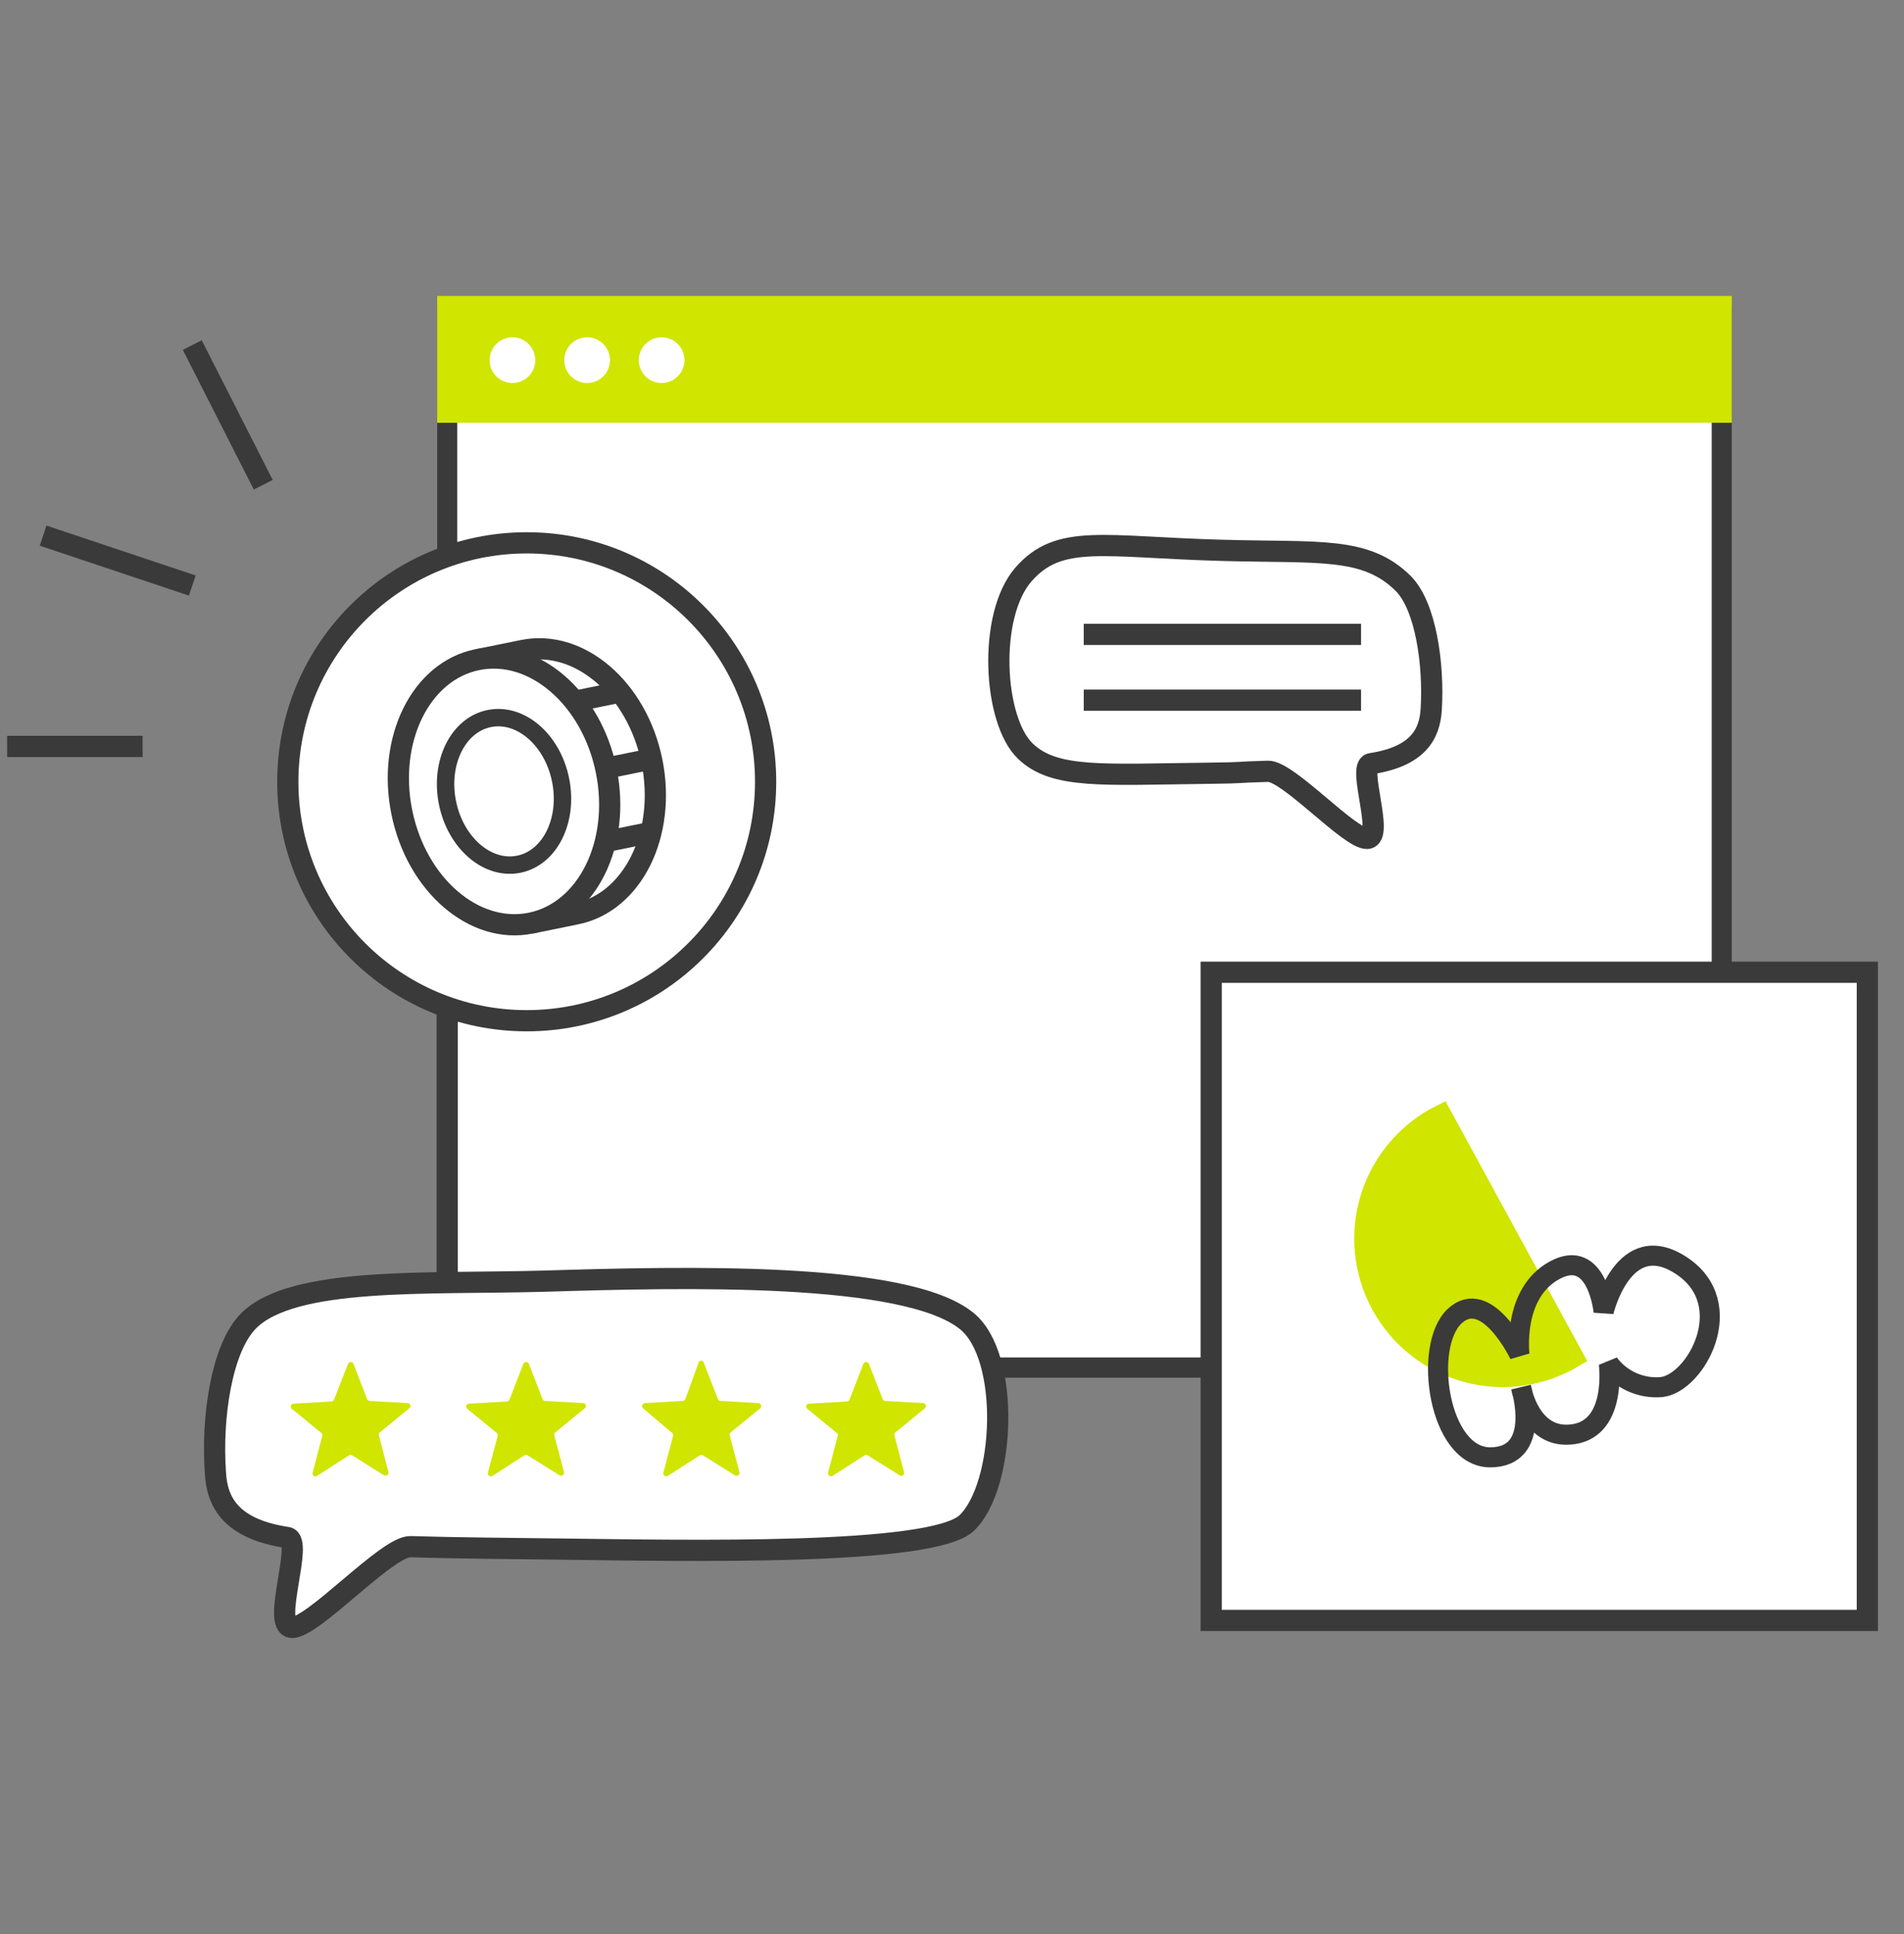 <svg width="64" height="65" viewBox="0 0 64 65" fill="none" xmlns="http://www.w3.org/2000/svg">
<rect x="0" y="0" width="64" height="65" fill="#808080" stroke="none"/>
<rect x="14.963" y="10.283" width="42.992" height="35.336" fill="white"/>
<path d="M15.033 18.704V10.32" stroke="#3A3A3A" stroke-width="0.674" stroke-miterlimit="10"/>
<path d="M15.033 43.108V34.06" stroke="#3A3A3A" stroke-width="0.713" stroke-miterlimit="10"/>
<path d="M40.712 45.965H34.359H33.346" stroke="#3A3A3A" stroke-width="0.674" stroke-miterlimit="10"/>
<path d="M57.873 10.32V32.713" stroke="#3A3A3A" stroke-width="0.674" stroke-miterlimit="10"/>
<path d="M57.874 10.283H15.033V13.872H57.874V10.283Z" fill="#D0E500" stroke="#D0E500" stroke-width="0.674" stroke-miterlimit="10"/>
<path d="M17.225 12.873C17.649 12.873 17.993 12.529 17.993 12.105C17.993 11.681 17.649 11.337 17.225 11.337C16.801 11.337 16.457 11.681 16.457 12.105C16.457 12.529 16.801 12.873 17.225 12.873Z" fill="white"/>
<path d="M19.735 12.873C20.159 12.873 20.503 12.529 20.503 12.105C20.503 11.681 20.159 11.337 19.735 11.337C19.311 11.337 18.967 11.681 18.967 12.105C18.967 12.529 19.311 12.873 19.735 12.873Z" fill="white"/>
<path d="M22.239 12.873C22.663 12.873 23.007 12.529 23.007 12.105C23.007 11.681 22.663 11.337 22.239 11.337C21.815 11.337 21.471 11.681 21.471 12.105C21.471 12.529 21.815 12.873 22.239 12.873Z" fill="white"/>
<path d="M17.705 34.305C22.14 34.305 25.735 30.71 25.735 26.274C25.735 21.839 22.14 18.244 17.705 18.244C13.269 18.244 9.674 21.839 9.674 26.274C9.674 30.71 13.269 34.305 17.705 34.305Z" fill="white" stroke="#3A3A3A" stroke-width="0.713" stroke-miterlimit="10"/>
<path d="M16.043 22.172L17.578 21.86C19.478 21.476 21.417 23.146 21.913 25.584C22.408 28.022 21.274 30.328 19.369 30.715L17.839 31.027" fill="white"/>
<path d="M16.043 22.172L17.578 21.86C19.478 21.476 21.417 23.146 21.913 25.584C22.408 28.022 21.274 30.328 19.369 30.715L17.839 31.027" stroke="#3A3A3A" stroke-width="0.713" stroke-miterlimit="10"/>
<path d="M17.84 31.025C19.738 30.64 20.875 28.345 20.378 25.9C19.882 23.455 17.942 21.785 16.044 22.17C14.146 22.555 13.01 24.849 13.506 27.295C14.002 29.74 15.943 31.41 17.84 31.025Z" fill="white" stroke="#3A3A3A" stroke-width="0.713" stroke-miterlimit="10"/>
<path d="M17.439 29.045C18.489 28.832 19.117 27.564 18.843 26.212C18.569 24.859 17.495 23.936 16.446 24.149C15.396 24.362 14.767 25.631 15.042 26.983C15.316 28.335 16.389 29.258 17.439 29.045Z" fill="white" stroke="#3A3A3A" stroke-width="0.585" stroke-miterlimit="10"/>
<path d="M19.309 23.571L20.844 23.258" stroke="#3A3A3A" stroke-width="0.713" stroke-miterlimit="10"/>
<path d="M20.354 25.822L21.863 25.516" stroke="#3A3A3A" stroke-width="0.713" stroke-miterlimit="10"/>
<path d="M20.32 28.291L21.804 27.991" stroke="#3A3A3A" stroke-width="0.713" stroke-miterlimit="10"/>
<path d="M9.655 51.673C10.226 51.762 9.109 54.642 9.803 54.694C10.497 54.745 13.01 51.959 13.797 51.981C15.37 52.029 17.096 52.04 18.832 52.062C23.082 52.114 31.328 52.292 32.493 51.187C33.788 49.958 33.977 45.594 32.493 44.395C30.448 42.733 23.033 42.911 18.253 43.059C14.335 43.167 9.844 42.896 8.352 44.395C7.436 45.319 7.113 47.676 7.239 49.465C7.284 50.515 7.792 51.391 9.655 51.673Z" fill="white" stroke="#3A3A3A" stroke-width="0.713" stroke-miterlimit="10"/>
<path d="M11.878 45.828L12.338 47.019C12.345 47.037 12.356 47.052 12.372 47.063C12.387 47.075 12.405 47.081 12.424 47.082L13.697 47.156C13.717 47.156 13.737 47.162 13.754 47.174C13.771 47.185 13.784 47.202 13.79 47.222C13.797 47.241 13.797 47.262 13.791 47.282C13.785 47.302 13.773 47.319 13.756 47.331L12.769 48.14C12.753 48.151 12.742 48.166 12.736 48.184C12.73 48.203 12.73 48.222 12.735 48.24L13.058 49.476C13.062 49.495 13.061 49.515 13.054 49.533C13.047 49.551 13.035 49.567 13.019 49.578C13.003 49.589 12.985 49.596 12.965 49.597C12.946 49.598 12.927 49.593 12.91 49.584L11.837 48.912C11.821 48.903 11.802 48.898 11.784 48.898C11.765 48.898 11.746 48.903 11.73 48.912L10.657 49.602C10.641 49.614 10.621 49.62 10.601 49.62C10.58 49.62 10.56 49.614 10.544 49.602C10.528 49.59 10.515 49.573 10.509 49.554C10.503 49.535 10.503 49.514 10.509 49.494L10.832 48.259C10.837 48.24 10.837 48.221 10.831 48.203C10.825 48.185 10.813 48.17 10.798 48.158L9.811 47.349C9.795 47.337 9.783 47.321 9.776 47.301C9.77 47.282 9.77 47.261 9.776 47.242C9.782 47.223 9.794 47.206 9.811 47.194C9.827 47.182 9.847 47.175 9.867 47.175L11.143 47.101C11.162 47.099 11.18 47.093 11.195 47.081C11.21 47.07 11.222 47.055 11.229 47.038L11.693 45.846C11.698 45.827 11.709 45.81 11.725 45.797C11.74 45.784 11.759 45.776 11.779 45.774C11.799 45.772 11.819 45.776 11.837 45.786C11.855 45.795 11.869 45.81 11.878 45.828Z" fill="#D0E500"/>
<path d="M17.775 45.828L18.235 47.019C18.242 47.037 18.254 47.053 18.27 47.064C18.286 47.075 18.305 47.081 18.324 47.082L19.597 47.156C19.617 47.156 19.638 47.162 19.654 47.174C19.671 47.185 19.684 47.202 19.691 47.222C19.697 47.241 19.698 47.262 19.691 47.282C19.685 47.302 19.673 47.319 19.656 47.331L18.665 48.14C18.651 48.152 18.64 48.167 18.634 48.185C18.628 48.203 18.628 48.222 18.632 48.24L18.959 49.476C18.963 49.495 18.961 49.515 18.954 49.533C18.947 49.551 18.935 49.567 18.919 49.578C18.904 49.589 18.885 49.596 18.866 49.597C18.846 49.598 18.827 49.593 18.81 49.584L17.734 48.912C17.717 48.903 17.699 48.898 17.68 48.898C17.661 48.898 17.643 48.903 17.626 48.912L16.554 49.602C16.537 49.613 16.517 49.619 16.497 49.618C16.477 49.618 16.457 49.611 16.441 49.6C16.425 49.588 16.412 49.572 16.405 49.553C16.398 49.534 16.397 49.514 16.401 49.494L16.728 48.259C16.733 48.24 16.733 48.221 16.727 48.203C16.721 48.185 16.71 48.17 16.695 48.158L15.708 47.349C15.691 47.337 15.679 47.321 15.673 47.301C15.666 47.282 15.666 47.261 15.672 47.242C15.679 47.223 15.691 47.206 15.707 47.194C15.723 47.182 15.743 47.175 15.763 47.175L17.04 47.101C17.059 47.099 17.076 47.093 17.092 47.081C17.107 47.07 17.118 47.055 17.125 47.038L17.589 45.846C17.595 45.827 17.606 45.81 17.621 45.797C17.637 45.784 17.655 45.776 17.675 45.774C17.696 45.772 17.716 45.776 17.733 45.786C17.751 45.795 17.765 45.81 17.775 45.828Z" fill="#D0E500"/>
<path d="M23.668 45.828L24.131 47.019C24.139 47.037 24.151 47.053 24.166 47.064C24.182 47.075 24.201 47.081 24.22 47.082L25.493 47.156C25.513 47.158 25.532 47.165 25.547 47.177C25.563 47.189 25.574 47.205 25.581 47.224C25.587 47.243 25.588 47.263 25.583 47.282C25.578 47.301 25.567 47.318 25.553 47.331L24.562 48.14C24.547 48.152 24.537 48.167 24.531 48.185C24.525 48.203 24.524 48.222 24.528 48.24L24.855 49.476C24.86 49.495 24.858 49.516 24.852 49.535C24.845 49.553 24.832 49.57 24.816 49.581C24.799 49.593 24.78 49.599 24.759 49.6C24.739 49.6 24.72 49.594 24.703 49.583L23.63 48.912C23.614 48.903 23.595 48.898 23.576 48.898C23.558 48.898 23.539 48.903 23.523 48.912L22.45 49.602C22.433 49.613 22.414 49.619 22.394 49.618C22.373 49.618 22.354 49.611 22.338 49.6C22.321 49.588 22.309 49.572 22.302 49.553C22.294 49.534 22.293 49.514 22.298 49.494L22.625 48.259C22.629 48.24 22.628 48.221 22.622 48.204C22.616 48.186 22.606 48.17 22.591 48.158L21.615 47.331C21.601 47.318 21.59 47.301 21.585 47.282C21.58 47.263 21.581 47.243 21.587 47.224C21.594 47.205 21.605 47.189 21.621 47.177C21.636 47.165 21.655 47.158 21.675 47.156L22.948 47.082C22.967 47.081 22.986 47.075 23.001 47.064C23.017 47.053 23.029 47.037 23.037 47.019L23.471 45.828C23.471 45.802 23.481 45.777 23.5 45.758C23.518 45.74 23.543 45.73 23.569 45.73C23.595 45.73 23.62 45.74 23.639 45.758C23.657 45.777 23.668 45.802 23.668 45.828Z" fill="#D0E500"/>
<path d="M29.204 45.828L29.668 47.019C29.675 47.037 29.687 47.052 29.702 47.063C29.717 47.074 29.735 47.081 29.754 47.082L31.03 47.156C31.05 47.157 31.07 47.163 31.086 47.175C31.103 47.187 31.115 47.204 31.121 47.224C31.127 47.243 31.127 47.264 31.121 47.283C31.114 47.302 31.102 47.319 31.086 47.331L30.099 48.14C30.084 48.151 30.072 48.167 30.066 48.185C30.06 48.203 30.06 48.222 30.065 48.24L30.388 49.476C30.394 49.495 30.394 49.516 30.388 49.535C30.382 49.555 30.369 49.572 30.353 49.583C30.337 49.595 30.317 49.602 30.296 49.602C30.276 49.602 30.256 49.595 30.24 49.584L29.167 48.912C29.151 48.903 29.132 48.898 29.113 48.898C29.095 48.898 29.076 48.903 29.06 48.912L27.983 49.602C27.967 49.612 27.947 49.617 27.928 49.615C27.909 49.615 27.89 49.608 27.874 49.597C27.858 49.585 27.846 49.569 27.839 49.551C27.832 49.533 27.831 49.513 27.835 49.494L28.158 48.259C28.164 48.24 28.164 48.221 28.158 48.203C28.152 48.185 28.14 48.169 28.124 48.158L27.137 47.349C27.121 47.337 27.109 47.321 27.102 47.301C27.096 47.282 27.096 47.261 27.102 47.242C27.108 47.223 27.12 47.206 27.137 47.194C27.153 47.182 27.173 47.175 27.193 47.175L28.47 47.101C28.488 47.1 28.506 47.093 28.522 47.082C28.537 47.071 28.548 47.055 28.555 47.038L29.019 45.846C29.024 45.827 29.035 45.81 29.051 45.797C29.066 45.784 29.085 45.776 29.105 45.774C29.125 45.772 29.145 45.776 29.163 45.786C29.181 45.795 29.195 45.81 29.204 45.828Z" fill="#D0E500"/>
<path d="M46.083 25.666C45.608 25.736 46.54 28.137 45.961 28.178C45.382 28.219 43.293 25.899 42.621 25.922C41.311 25.959 42.038 25.97 40.591 25.988C37.05 26.029 35.44 26.181 34.468 25.246C33.388 24.222 33.195 20.693 34.401 19.308C35.607 17.924 37.091 18.388 41.081 18.496C44.346 18.588 45.905 18.358 47.167 19.609C47.931 20.377 48.199 22.34 48.109 23.832C48.061 24.697 47.638 25.428 46.083 25.666Z" fill="white" stroke="#3A3A3A" stroke-width="0.713" stroke-miterlimit="10"/>
<path d="M62.768 54.46H40.713V32.676H57.873H62.768V54.46Z" fill="white" stroke="#3A3A3A" stroke-width="0.713" stroke-miterlimit="10"/>
<path d="M52.901 45.62C52.363 45.942 51.766 46.152 51.145 46.237C50.524 46.323 49.892 46.282 49.288 46.117C48.683 45.952 48.118 45.667 47.626 45.278C47.134 44.889 46.726 44.406 46.426 43.855C46.126 43.305 45.94 42.7 45.879 42.076C45.819 41.452 45.885 40.822 46.074 40.225C46.263 39.627 46.57 39.074 46.978 38.598C47.386 38.122 47.886 37.733 48.448 37.456L52.901 45.62Z" fill="#D0E500" stroke="#D0E500" stroke-width="0.674" stroke-miterlimit="10"/>
<path d="M51.131 46.641C51.131 46.641 51.851 48.968 50.099 48.979C48.347 48.99 47.817 45.234 48.897 44.232C49.977 43.23 51.075 45.531 51.075 45.531C51.075 45.531 50.815 43.475 52.255 42.692C53.695 41.909 53.903 44.087 53.903 44.087C53.903 44.087 54.567 41.248 56.519 42.536C58.471 43.824 57.005 46.496 55.844 46.618C55.506 46.647 55.167 46.589 54.858 46.45C54.549 46.311 54.28 46.096 54.077 45.824C54.077 45.824 54.37 47.973 52.901 48.199C51.431 48.426 51.131 46.641 51.131 46.641Z" stroke="#3A3A3A" stroke-width="0.674" stroke-linejoin="bevel"/>
<path d="M8.849 16.291L6.463 11.597" stroke="#3A3A3A" stroke-width="0.713" stroke-miterlimit="10"/>
<path d="M6.463 19.679L1.449 18.002" stroke="#3A3A3A" stroke-width="0.713" stroke-miterlimit="10"/>
<path d="M4.794 25.086H0.24" stroke="#3A3A3A" stroke-width="0.713" stroke-miterlimit="10"/>
<path d="M45.75 21.32H36.428" stroke="#3A3A3A" stroke-width="0.713" stroke-miterlimit="10"/>
<path d="M45.75 23.532H36.428" stroke="#3A3A3A" stroke-width="0.713" stroke-miterlimit="10"/>
</svg>

